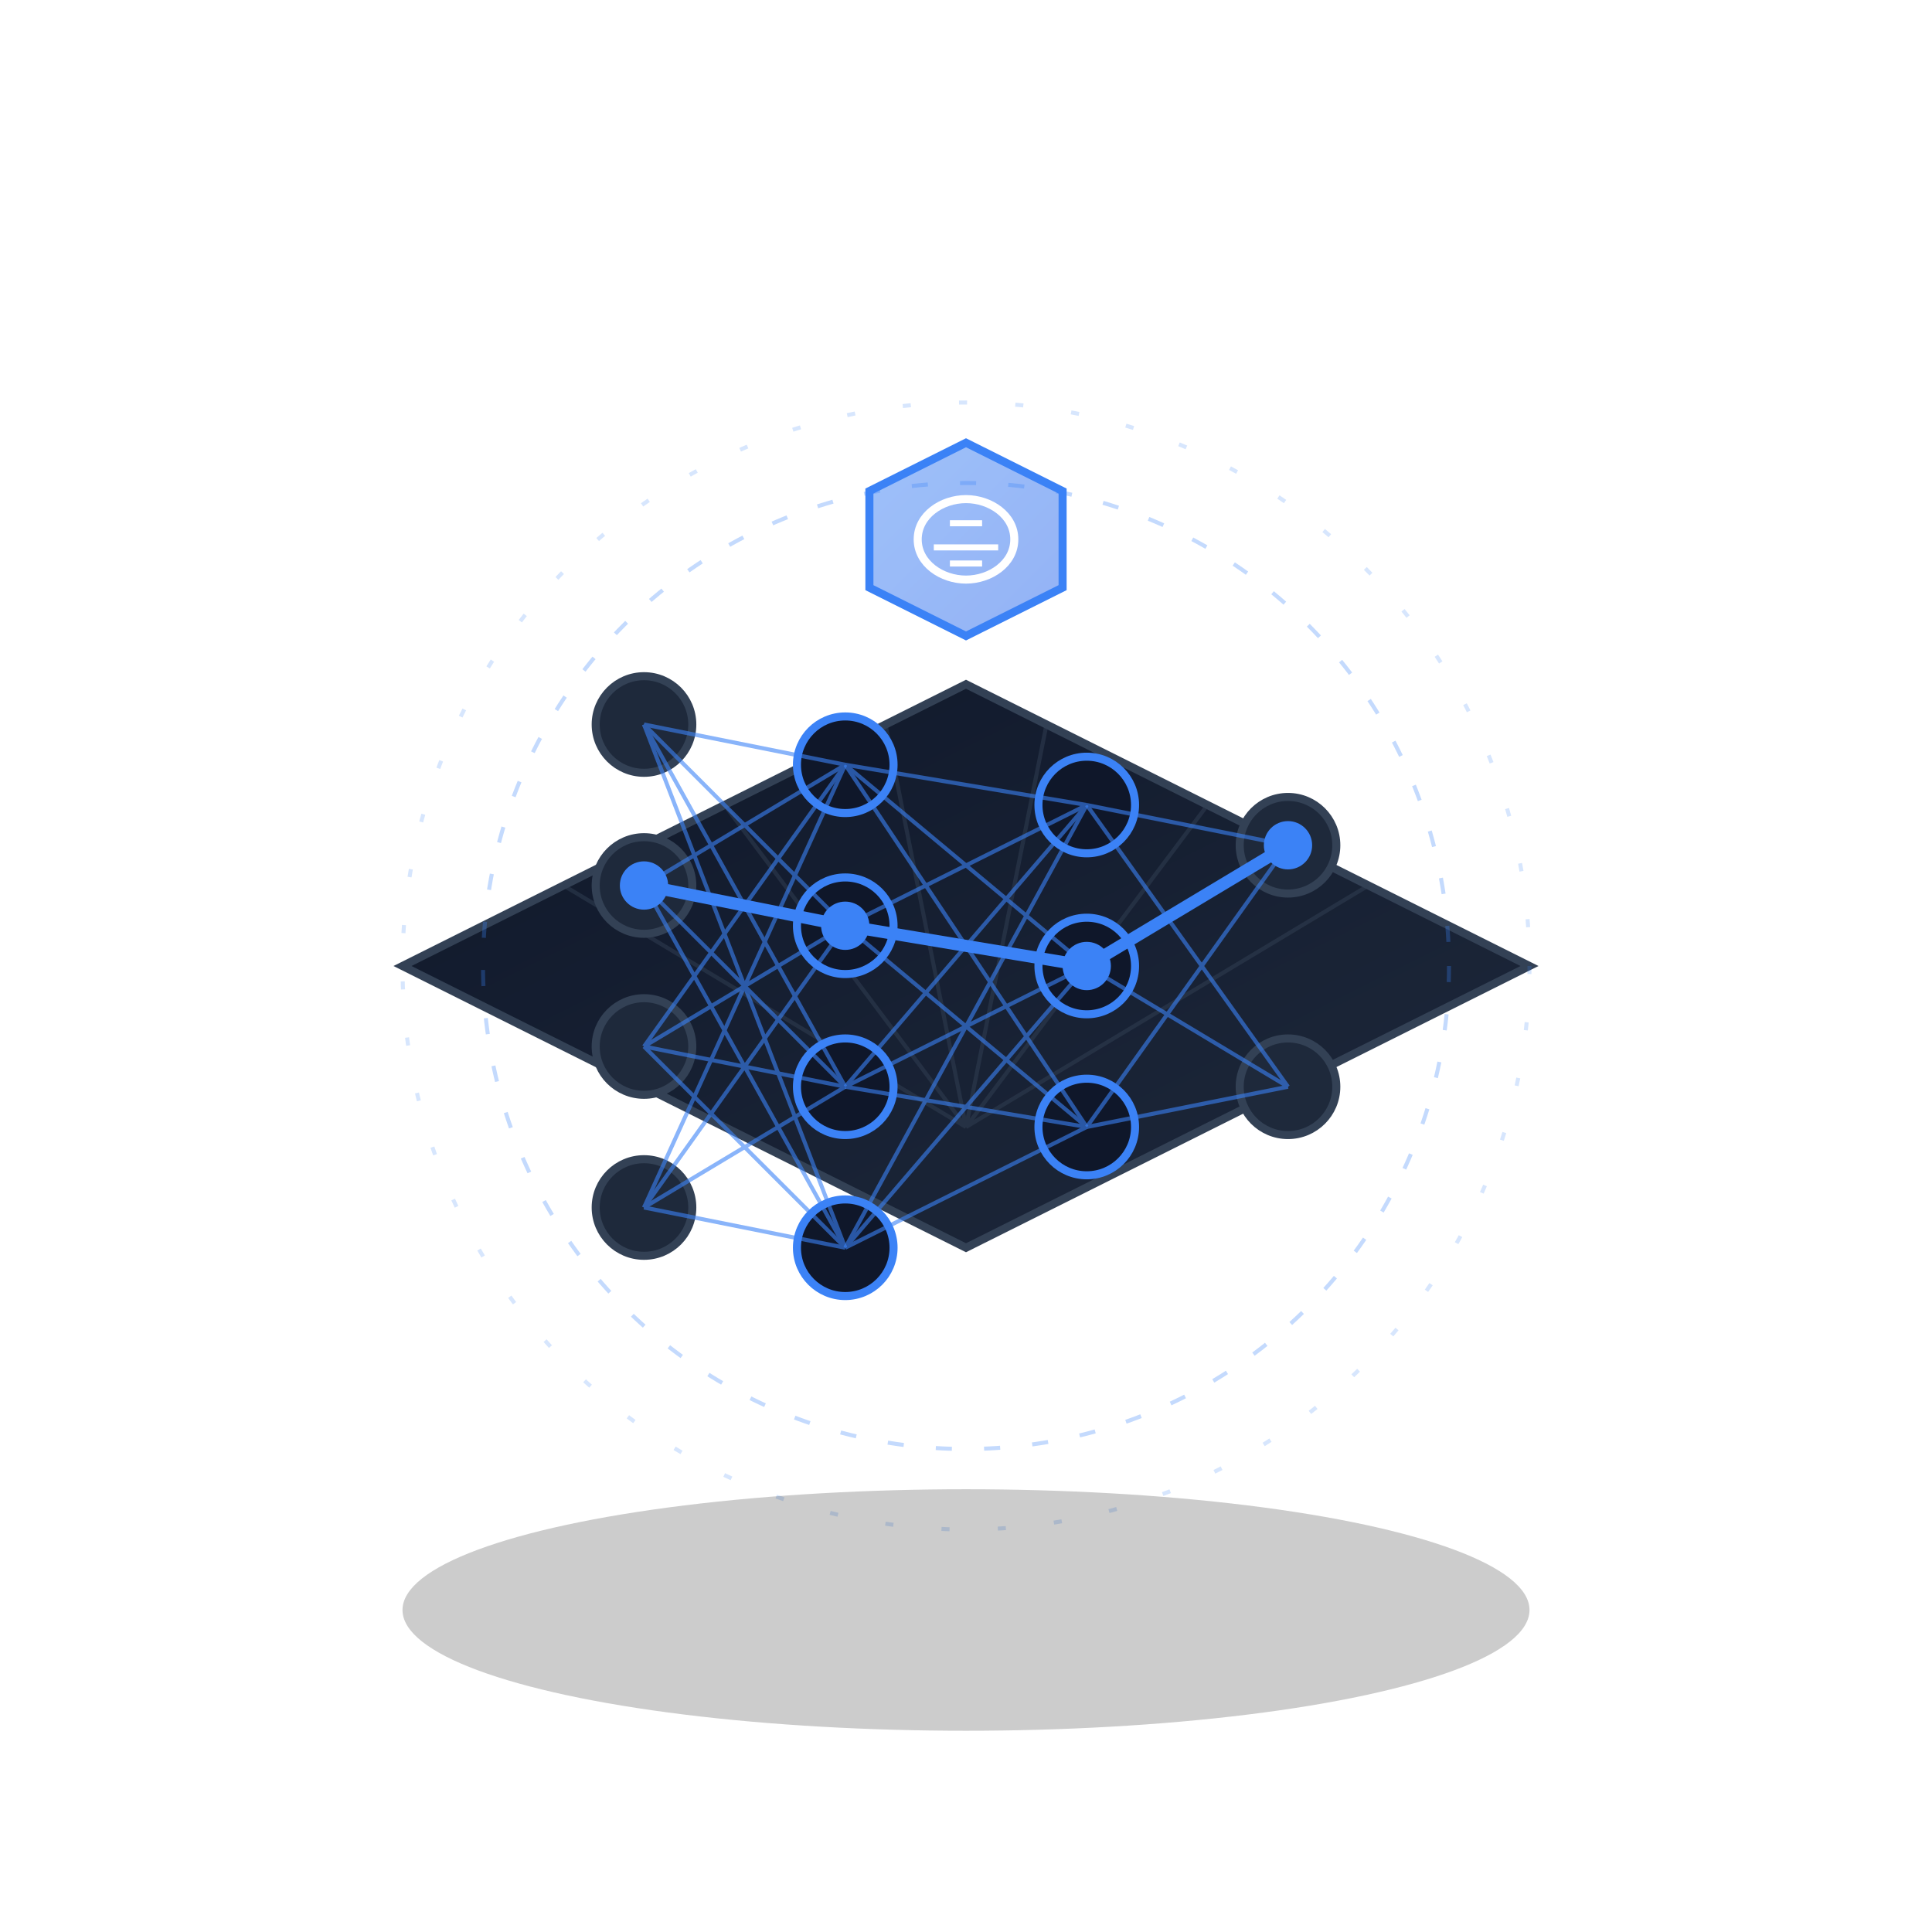 <svg width="240" height="240" viewBox="0 0 240 240" fill="none" xmlns="http://www.w3.org/2000/svg">
  <defs>
    <linearGradient id="darkGradient" x1="0%" y1="0%" x2="100%" y2="100%">
      <stop offset="0%" stop-color="#0F172A" />
      <stop offset="100%" stop-color="#1E293B" />
    </linearGradient>
    <linearGradient id="blueGradient" x1="0%" y1="0%" x2="100%" y2="100%">
      <stop offset="0%" stop-color="#3B82F6" />
      <stop offset="100%" stop-color="#2563EB" />
    </linearGradient>
    <filter id="glow" x="-20%" y="-20%" width="140%" height="140%">
      <feGaussianBlur stdDeviation="3" result="blur" />
      <feComposite in="SourceGraphic" in2="blur" operator="over" />
    </filter>
  </defs>

  <!-- Base Platform -->
  <g transform="translate(120, 140)">
    <!-- Platform Base -->
    <path d="M-70,-20 L0,-55 L70,-20 L0,15 Z" fill="url(#darkGradient)" stroke="#334155" stroke-width="1" />
    
    <!-- Grid Lines -->
    <path d="M-50,-30 L0,-55 M-30,-40 L0,-55 M-10,-50 L0,-55 M10,-50 L0,-55 M30,-40 L0,-55 M50,-30 L0,-55" 
          stroke="#334155" stroke-width="0.5" opacity="0.5" />
    <path d="M-50,-30 L0,0 M-30,-40 L0,0 M-10,-50 L0,0 M10,-50 L0,0 M30,-40 L0,0 M50,-30 L0,0" 
          stroke="#334155" stroke-width="0.5" opacity="0.5" />
  </g>

  <!-- Neural Network Structure -->
  <g transform="translate(120, 120)">
    <!-- Input Layer -->
    <g transform="translate(-40, 0)">
      <circle cx="0" cy="-30" r="6" fill="#1E293B" stroke="#334155" stroke-width="1" />
      <circle cx="0" cy="-10" r="6" fill="#1E293B" stroke="#334155" stroke-width="1" />
      <circle cx="0" cy="10" r="6" fill="#1E293B" stroke="#334155" stroke-width="1" />
      <circle cx="0" cy="30" r="6" fill="#1E293B" stroke="#334155" stroke-width="1" />
    </g>
    
    <!-- Hidden Layer 1 -->
    <g transform="translate(-15, 0)">
      <circle cx="0" cy="-25" r="6" fill="#0F172A" stroke="#3B82F6" stroke-width="1" />
      <circle cx="0" cy="-5" r="6" fill="#0F172A" stroke="#3B82F6" stroke-width="1" />
      <circle cx="0" cy="15" r="6" fill="#0F172A" stroke="#3B82F6" stroke-width="1" />
      <circle cx="0" cy="35" r="6" fill="#0F172A" stroke="#3B82F6" stroke-width="1" />
    </g>
    
    <!-- Hidden Layer 2 -->
    <g transform="translate(15, 0)">
      <circle cx="0" cy="-20" r="6" fill="#0F172A" stroke="#3B82F6" stroke-width="1" />
      <circle cx="0" cy="0" r="6" fill="#0F172A" stroke="#3B82F6" stroke-width="1" />
      <circle cx="0" cy="20" r="6" fill="#0F172A" stroke="#3B82F6" stroke-width="1" />
    </g>
    
    <!-- Output Layer -->
    <g transform="translate(40, 0)">
      <circle cx="0" cy="-15" r="6" fill="#1E293B" stroke="#334155" stroke-width="1" />
      <circle cx="0" cy="15" r="6" fill="#1E293B" stroke="#334155" stroke-width="1" />
    </g>
    
    <!-- Connections - Input to Hidden 1 -->
    <g opacity="0.6">
      <path d="M-40,-30 L-15,-25" stroke="#3B82F6" stroke-width="0.5" />
      <path d="M-40,-30 L-15,-5" stroke="#3B82F6" stroke-width="0.5" />
      <path d="M-40,-30 L-15,15" stroke="#3B82F6" stroke-width="0.5" />
      <path d="M-40,-30 L-15,35" stroke="#3B82F6" stroke-width="0.5" />
      
      <path d="M-40,-10 L-15,-25" stroke="#3B82F6" stroke-width="0.5" />
      <path d="M-40,-10 L-15,-5" stroke="#3B82F6" stroke-width="0.5" />
      <path d="M-40,-10 L-15,15" stroke="#3B82F6" stroke-width="0.5" />
      <path d="M-40,-10 L-15,35" stroke="#3B82F6" stroke-width="0.5" />
      
      <path d="M-40,10 L-15,-25" stroke="#3B82F6" stroke-width="0.5" />
      <path d="M-40,10 L-15,-5" stroke="#3B82F6" stroke-width="0.5" />
      <path d="M-40,10 L-15,15" stroke="#3B82F6" stroke-width="0.5" />
      <path d="M-40,10 L-15,35" stroke="#3B82F6" stroke-width="0.5" />
      
      <path d="M-40,30 L-15,-25" stroke="#3B82F6" stroke-width="0.5" />
      <path d="M-40,30 L-15,-5" stroke="#3B82F6" stroke-width="0.5" />
      <path d="M-40,30 L-15,15" stroke="#3B82F6" stroke-width="0.5" />
      <path d="M-40,30 L-15,35" stroke="#3B82F6" stroke-width="0.5" />
    </g>
    
    <!-- Connections - Hidden 1 to Hidden 2 -->
    <g opacity="0.6">
      <path d="M-15,-25 L15,-20" stroke="#3B82F6" stroke-width="0.5" />
      <path d="M-15,-25 L15,0" stroke="#3B82F6" stroke-width="0.5" />
      <path d="M-15,-25 L15,20" stroke="#3B82F6" stroke-width="0.5" />
      
      <path d="M-15,-5 L15,-20" stroke="#3B82F6" stroke-width="0.5" />
      <path d="M-15,-5 L15,0" stroke="#3B82F6" stroke-width="0.5" />
      <path d="M-15,-5 L15,20" stroke="#3B82F6" stroke-width="0.5" />
      
      <path d="M-15,15 L15,-20" stroke="#3B82F6" stroke-width="0.5" />
      <path d="M-15,15 L15,0" stroke="#3B82F6" stroke-width="0.5" />
      <path d="M-15,15 L15,20" stroke="#3B82F6" stroke-width="0.5" />
      
      <path d="M-15,35 L15,-20" stroke="#3B82F6" stroke-width="0.5" />
      <path d="M-15,35 L15,0" stroke="#3B82F6" stroke-width="0.5" />
      <path d="M-15,35 L15,20" stroke="#3B82F6" stroke-width="0.5" />
    </g>
    
    <!-- Connections - Hidden 2 to Output -->
    <g opacity="0.6">
      <path d="M15,-20 L40,-15" stroke="#3B82F6" stroke-width="0.5" />
      <path d="M15,-20 L40,15" stroke="#3B82F6" stroke-width="0.5" />
      
      <path d="M15,0 L40,-15" stroke="#3B82F6" stroke-width="0.5" />
      <path d="M15,0 L40,15" stroke="#3B82F6" stroke-width="0.5" />
      
      <path d="M15,20 L40,-15" stroke="#3B82F6" stroke-width="0.5" />
      <path d="M15,20 L40,15" stroke="#3B82F6" stroke-width="0.5" />
    </g>
    
    <!-- Active Nodes -->
    <circle cx="-40" cy="-10" r="3" fill="#3B82F6" filter="url(#glow)" />
    <circle cx="-15" cy="-5" r="3" fill="#3B82F6" filter="url(#glow)" />
    <circle cx="15" cy="0" r="3" fill="#3B82F6" filter="url(#glow)" />
    <circle cx="40" cy="-15" r="3" fill="#3B82F6" filter="url(#glow)" />
    
    <!-- Active Connections -->
    <path d="M-40,-10 L-15,-5" stroke="#3B82F6" stroke-width="1.5" />
    <path d="M-15,-5 L15,0" stroke="#3B82F6" stroke-width="1.5" />
    <path d="M15,0 L40,-15" stroke="#3B82F6" stroke-width="1.5" />
  </g>
  
  <!-- Shield Icon Overlay -->
  <g transform="translate(120, 70)">
    <path d="M0,-15 L12,-9 L12,3 L0,9 L-12,3 L-12,-9 Z" fill="url(#blueGradient)" filter="url(#glow)" opacity="0.7" />
    <path d="M0,-15 L12,-9 L12,3 L0,9 L-12,3 L-12,-9 Z" stroke="#3B82F6" stroke-width="1" fill="none" />
    
    <!-- Brain Icon -->
    <path d="M-6,-3 C-6,-6 -3,-8 0,-8 C3,-8 6,-6 6,-3 C6,0 3,2 0,2 C-3,2 -6,0 -6,-3 Z" stroke="#FFFFFF" stroke-width="1" fill="none" />
    <path d="M-2,-5 L2,-5 M-4,-2 L4,-2 M-2,0 L2,0" stroke="#FFFFFF" stroke-width="0.75" />
  </g>
  
  <!-- Pulse Effect -->
  <g transform="translate(120, 120)">
    <circle cx="0" cy="0" r="60" stroke="#3B82F6" stroke-width="0.5" stroke-dasharray="2 4" fill="none" opacity="0.3" />
    <circle cx="0" cy="0" r="70" stroke="#3B82F6" stroke-width="0.5" stroke-dasharray="1 6" fill="none" opacity="0.2" />
  </g>
  
  <!-- Shadow -->
  <ellipse cx="120" cy="200" rx="70" ry="15" fill="black" opacity="0.2" />
</svg> 